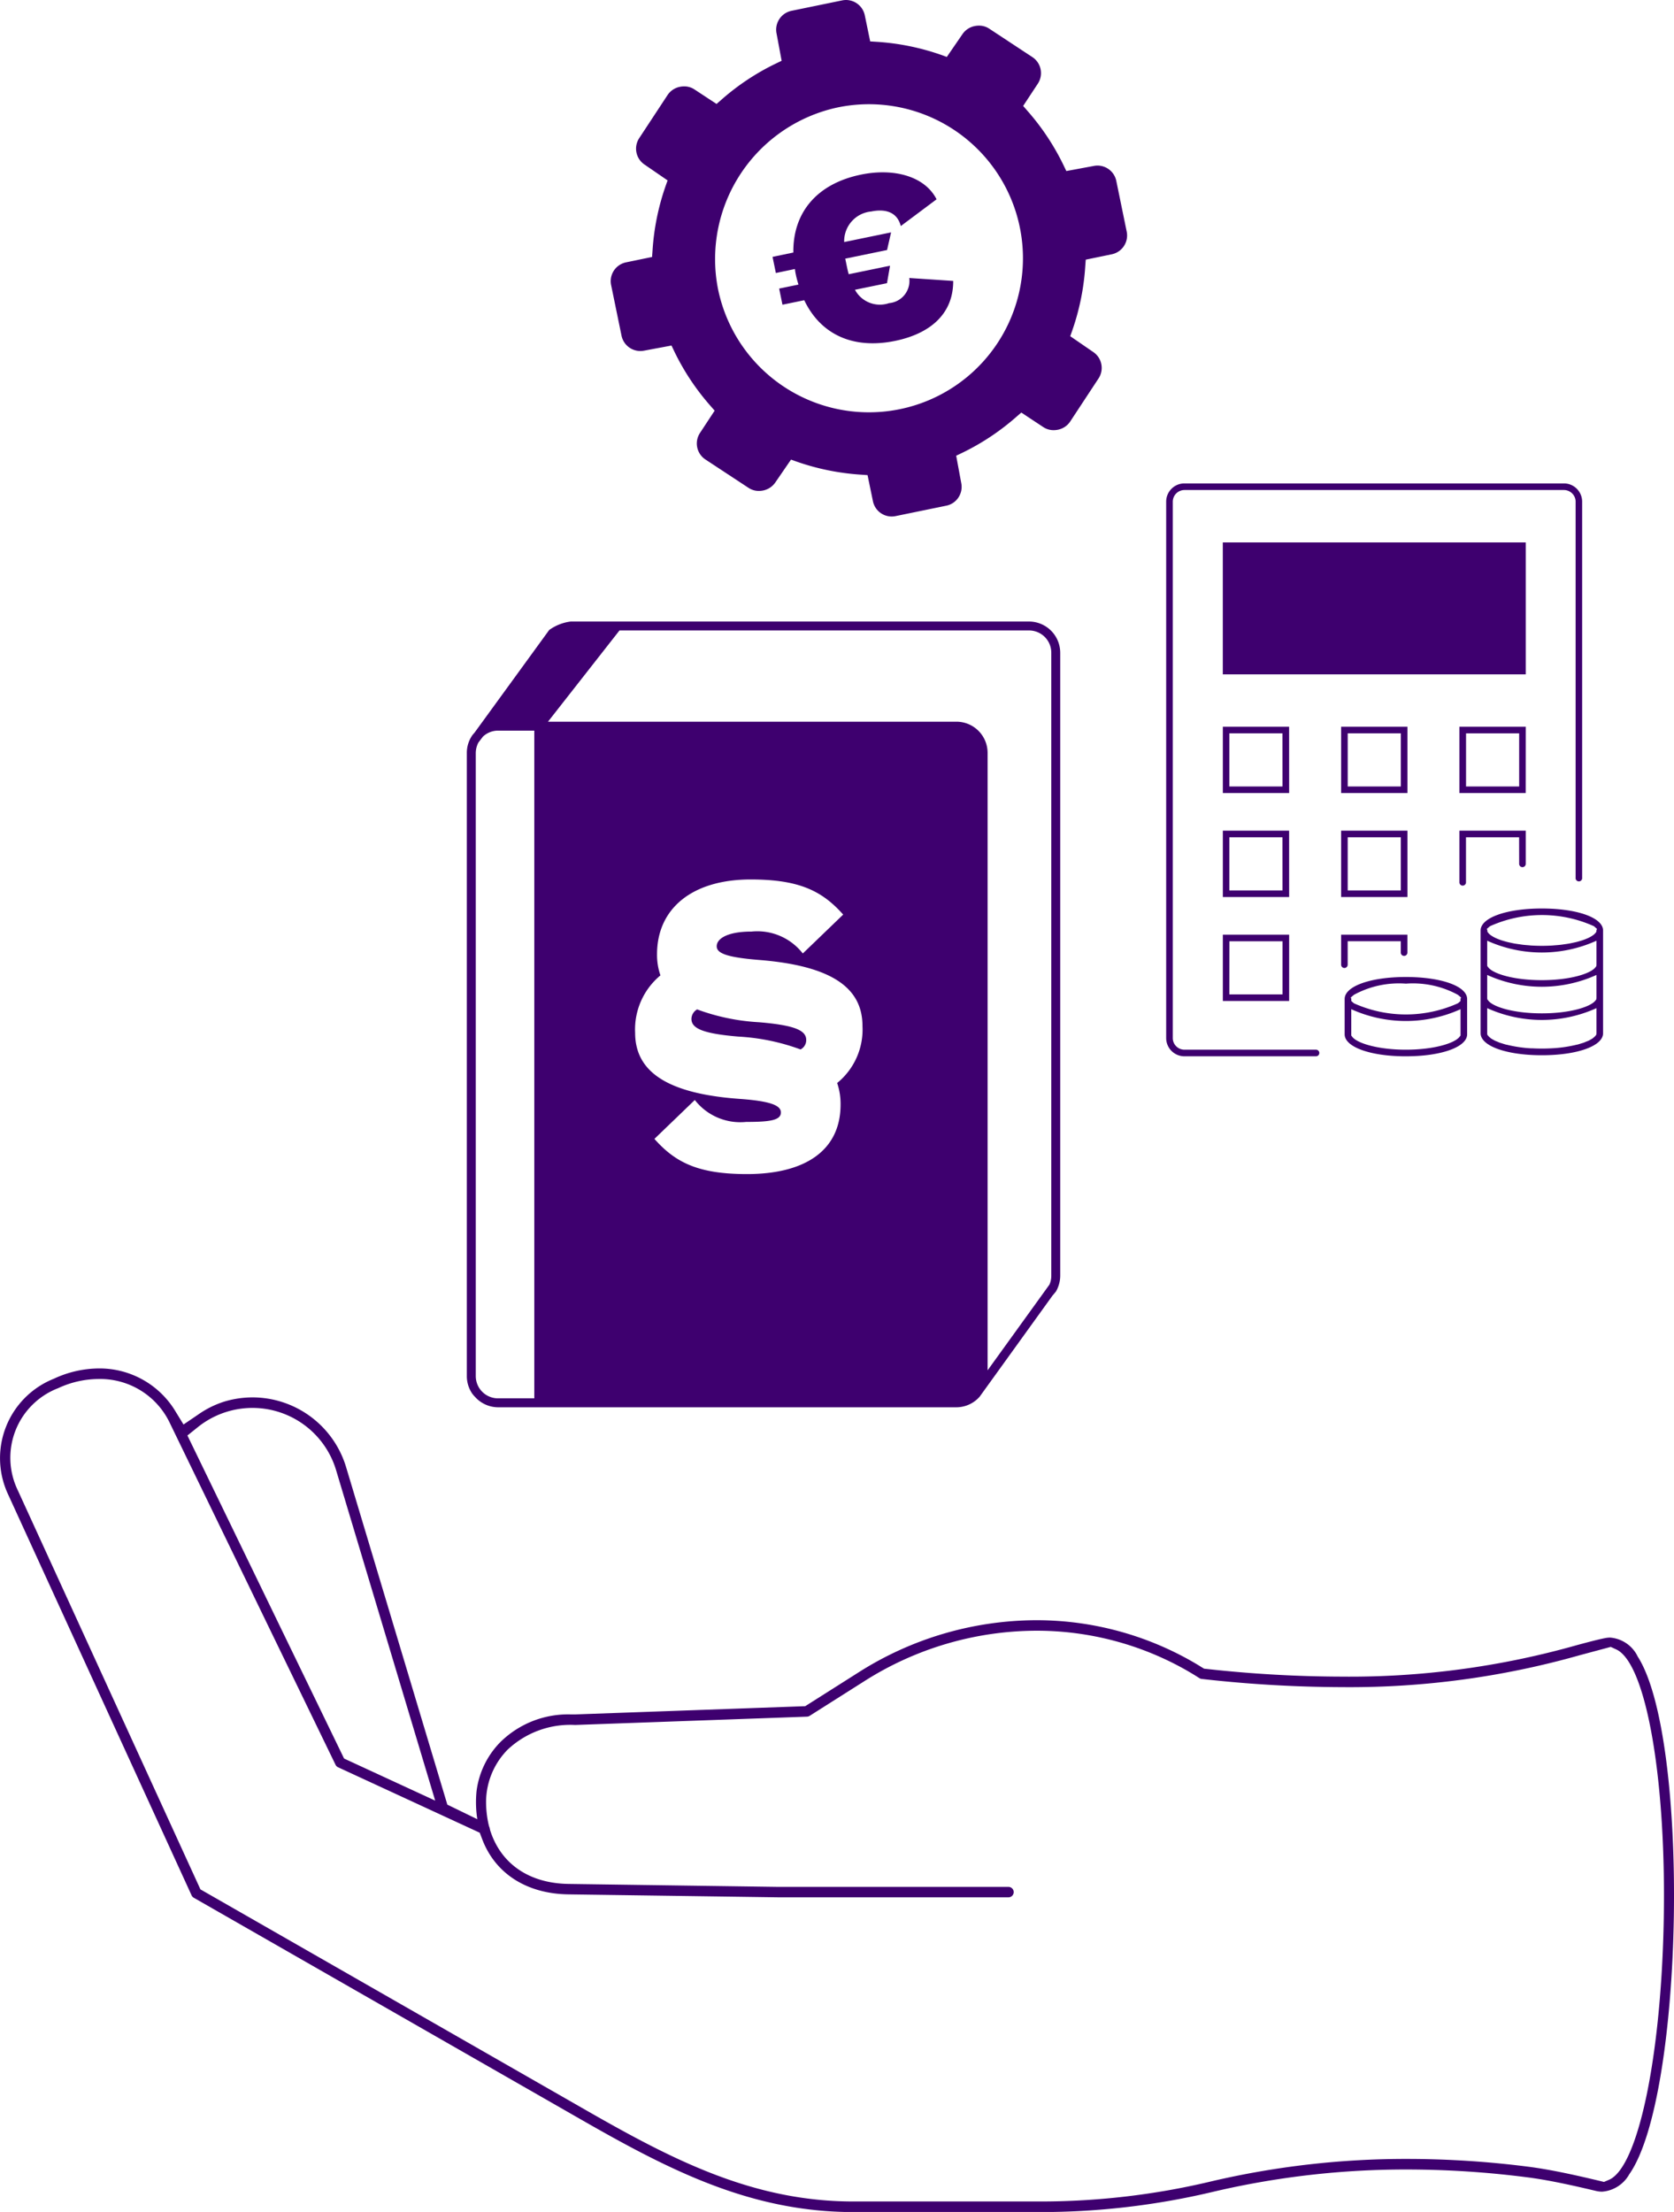 <svg id="Gruppe_448" data-name="Gruppe 448" xmlns="http://www.w3.org/2000/svg" xmlns:xlink="http://www.w3.org/1999/xlink" width="128.478" height="169.743" viewBox="0 0 128.478 169.743">
  <defs>
    <clipPath id="clip-path">
      <rect id="Rechteck_159" data-name="Rechteck 159" width="128.478" height="169.743" fill="#3e006f"/>
    </clipPath>
  </defs>
  <g id="Gruppe_448-2" data-name="Gruppe 448" clip-path="url(#clip-path)">
    <path id="Pfad_188" data-name="Pfad 188" d="M125.674,145.26a2.573,2.573,0,0,0-2.094-1.414,1.937,1.937,0,0,0-.38.038c-.591.115-1.308.309-2.16.537a63.949,63.949,0,0,1-18.086,2.421,96.258,96.258,0,0,1-10.257-.58l-.289-.031-.25-.154c-.193-.121-.391-.24-.592-.355a24.076,24.076,0,0,0-12.036-3.21,25.523,25.523,0,0,0-13.667,4.023L61.8,149.11l-17.68.633-.268,0a7.4,7.4,0,0,0-5.461,2.134,6.538,6.538,0,0,0-1.816,3.746,8.538,8.538,0,0,0,.058,2.16l-2.3-1.118-7.77-25.9a7.514,7.514,0,0,0-7.175-5.352,7.58,7.58,0,0,0-2.169.321,7.316,7.316,0,0,0-2.024,1.007l-1.111.753-.7-1.144a6.8,6.8,0,0,0-5.807-3.158,8.242,8.242,0,0,0-3.44.788,6.562,6.562,0,0,0-3.509,8.892l14.076,30.754a.4.4,0,0,0,.167.183l29.767,17.045c6.76,3.872,13,7.076,20.861,7.076H79.865a57.193,57.193,0,0,0,13.143-1.532l.238-.056a64.559,64.559,0,0,1,14.771-1.678,72.7,72.7,0,0,1,9.206.6c1.811.231,3.9.722,5.284,1.048a2.038,2.038,0,0,0,.457.053,2.618,2.618,0,0,0,2.082-1.336c4.238-6.034,4.673-33.532.628-39.759M15.179,127.7a6.7,6.7,0,0,1,10.614,3.291L33.4,156.356l-6.992-3.228-12.023-24.79Zm108.312,57.753-.387.165-.411-.1c-1.4-.33-3.516-.828-5.369-1.065a73.49,73.49,0,0,0-9.3-.6,65.421,65.421,0,0,0-14.966,1.7l-.236.056a56.506,56.506,0,0,1-12.957,1.509H65.5c-7.669,0-13.8-3.157-20.463-6.97L15.383,163.168,1.361,132.532a5.722,5.722,0,0,1,3.11-7.829,7.394,7.394,0,0,1,3.087-.7A5.916,5.916,0,0,1,13,127.309l12.754,26.3a.407.407,0,0,0,.194.189l10.873,5.023.185.488c1,2.65,3.422,4.2,6.631,4.242l16.074.226H77.4a.4.4,0,0,0,0-.8H59.712l-16.068-.227c-3.017-.043-5.207-1.527-6.028-4.127l-.025-.122a.707.707,0,0,0-.051-.158l-.032-.118a7.82,7.82,0,0,1-.2-1.933,5.751,5.751,0,0,1,1.656-3.85,7.016,7.016,0,0,1,5.175-1.891l17.8-.638a.408.408,0,0,0,.2-.062l4.156-2.633a24.715,24.715,0,0,1,13.238-3.9,23.271,23.271,0,0,1,11.636,3.1c.3.176.6.355.878.537a.416.416,0,0,0,.175.063,98.216,98.216,0,0,0,10.764.63,64.717,64.717,0,0,0,18.263-2.451l2.374-.636.42.192c2.325,1.069,3.89,10.177,3.639,21.187-.237,10.363-2,18.568-4.188,19.512" transform="translate(0 -18.18)" fill="#3e006f"/>
    <path id="Pfad_189" data-name="Pfad 189" d="M106.4,87.48h10.1a.253.253,0,0,0,0-.506H106.4a.893.893,0,0,1-.893-.892V44.919a.9.9,0,0,1,.893-.893h29.132a.9.9,0,0,1,.893.893V73.775a.252.252,0,1,0,.5,0V44.919a1.4,1.4,0,0,0-1.4-1.4H106.4a1.4,1.4,0,0,0-1.4,1.4V86.081a1.4,1.4,0,0,0,1.4,1.4" transform="translate(-15.497 -6.423)" fill="#3e006f"/>
    <rect id="Rechteck_158" data-name="Rechteck 158" width="23.251" height="10.124" transform="translate(93.849 41.625)" fill="#3e006f"/>
    <path id="Pfad_190" data-name="Pfad 190" d="M136.492,65.425H131.4v5.088h5.089Zm-4.583.505h4.077v4.078h-4.077Z" transform="translate(-19.392 -9.655)" fill="#3e006f"/>
    <path id="Pfad_191" data-name="Pfad 191" d="M125.839,65.425H120.75v5.088h5.089Zm-.506,4.583h-4.077V65.93h4.077Z" transform="translate(-17.82 -9.655)" fill="#3e006f"/>
    <path id="Pfad_192" data-name="Pfad 192" d="M115.186,65.425H110.1v5.088h5.089Zm-.506,4.583H110.6V65.93h4.077Z" transform="translate(-16.248 -9.655)" fill="#3e006f"/>
    <path id="Pfad_193" data-name="Pfad 193" d="M135.986,77.328a.253.253,0,0,0,.506,0V74.784H131.4v3.978a.253.253,0,0,0,.505,0V75.289h4.077Z" transform="translate(-19.392 -11.037)" fill="#3e006f"/>
    <path id="Pfad_194" data-name="Pfad 194" d="M120.75,79.873h5.089V74.784H120.75Zm.505-4.583h4.077v4.077h-4.077Z" transform="translate(-17.82 -11.037)" fill="#3e006f"/>
    <path id="Pfad_195" data-name="Pfad 195" d="M115.186,74.784H110.1v5.089h5.089Zm-.506,4.583H110.6V75.29h4.077Z" transform="translate(-16.248 -11.037)" fill="#3e006f"/>
    <path id="Pfad_196" data-name="Pfad 196" d="M121,86.7a.253.253,0,0,0,.253-.253v-1.8h4.077v.872a.253.253,0,0,0,.506,0V84.143H120.75v2.308A.253.253,0,0,0,121,86.7" transform="translate(-17.82 -12.418)" fill="#3e006f"/>
    <path id="Pfad_197" data-name="Pfad 197" d="M110.1,89.232h5.089V84.143H110.1Zm.505-4.583h4.077v4.078H110.6Z" transform="translate(-16.248 -12.418)" fill="#3e006f"/>
    <path id="Pfad_198" data-name="Pfad 198" d="M125.768,94.038c2.723,0,4.7-.71,4.7-1.689V89.642c0-.979-1.977-1.689-4.7-1.689s-4.7.71-4.7,1.689V92.35c0,.979,1.977,1.689,4.7,1.689m4.1-1.476c-.374.47-1.938.969-4.1.969s-3.728-.5-4.1-.969l-.092-.116V90.424a10.165,10.165,0,0,0,8.387,0v2.023Zm-4.1-4.1a7.206,7.206,0,0,1,3.991.858l.249.211a.242.242,0,0,0-.047.113v.152l-.2.173a9.718,9.718,0,0,1-7.983,0l-.2-.173v-.152a.242.242,0,0,0-.047-.113l.249-.211a7.209,7.209,0,0,1,3.992-.858" transform="translate(-17.867 -12.98)" fill="#3e006f"/>
    <path id="Pfad_199" data-name="Pfad 199" d="M133.309,83.476v7.882c0,.979,1.976,1.689,4.7,1.689s4.7-.71,4.7-1.689V83.476c0-.979-1.976-1.689-4.7-1.689s-4.7.71-4.7,1.689m8.893.783v1.834l-.009.116-.077.1c-.366.473-1.93.977-4.108.977s-3.741-.5-4.107-.977l-.078-.1-.009-.116V84.259a10.172,10.172,0,0,0,8.388,0m0,4.382-.009.116-.077.1c-.367.474-1.931.977-4.108.977s-3.74-.5-4.107-.977l-.078-.1-.009-.116V86.886a10.163,10.163,0,0,0,8.388,0Zm-4.977,3.879a10.22,10.22,0,0,1-1.921-.282l-.018,0c-.132-.034-.248-.072-.364-.11-.041-.014-.089-.025-.127-.038-.077-.027-.137-.057-.205-.085s-.137-.053-.194-.08c-.038-.019-.065-.039-.1-.058a2.3,2.3,0,0,1-.2-.117c-.021-.015-.032-.032-.051-.047a.923.923,0,0,1-.144-.133l-.078-.1-.009-.116V89.433a10.167,10.167,0,0,0,8.388,0v1.915l-.009.116-.077.1a.965.965,0,0,1-.144.133c-.02.015-.03.032-.051.047a2.158,2.158,0,0,1-.2.118c-.034.019-.06.038-.1.057-.057.028-.13.055-.2.081s-.128.057-.2.084c-.039.014-.087.025-.128.038-.116.037-.231.076-.363.11l-.018,0a10.23,10.23,0,0,1-1.921.282c-.251.014-.512.022-.783.022s-.532-.008-.783-.022m5.023-9.156a.235.235,0,0,0-.045.091l-.01.126-.077.1a.91.91,0,0,1-.165.152c-.027.021-.061.043-.094.064-.052.034-.108.067-.171.1-.044.023-.092.047-.143.07s-.132.057-.2.084-.13.049-.2.073-.155.049-.236.072-.159.047-.245.068-.189.043-.286.063-.175.038-.269.055c-.115.021-.24.038-.363.055-.089.012-.173.026-.265.037-.15.018-.311.03-.471.042-.078.006-.15.014-.23.019-.245.014-.5.022-.765.022s-.519-.008-.764-.022c-.08,0-.153-.013-.23-.019-.16-.012-.321-.024-.471-.042-.093-.01-.177-.025-.265-.037-.124-.018-.248-.034-.364-.055-.094-.016-.18-.036-.269-.055s-.2-.041-.286-.063-.165-.045-.245-.068-.161-.047-.235-.072-.136-.049-.2-.073-.141-.055-.2-.084-.1-.047-.143-.07c-.062-.033-.119-.066-.17-.1-.033-.021-.066-.043-.095-.064a.931.931,0,0,1-.165-.152l-.078-.1-.01-.126a.233.233,0,0,0-.044-.091l.247-.211a9.713,9.713,0,0,1,7.985,0Z" transform="translate(-19.674 -12.07)" fill="#3e006f"/>
    <path id="Pfad_200" data-name="Pfad 200" d="M55.816,25.763a1.477,1.477,0,0,0,1.443,1.174,1.547,1.547,0,0,0,.307-.032l2.085-.389.214.449a18.423,18.423,0,0,0,2.775,4.178l.322.37-1.125,1.711a1.471,1.471,0,0,0,.419,2.037l3.322,2.186a1.419,1.419,0,0,0,.783.225,1.606,1.606,0,0,0,.319-.032,1.484,1.484,0,0,0,.943-.623l1.2-1.747.468.166a18.577,18.577,0,0,0,4.918.99l.489.035.413,2a1.469,1.469,0,0,0,1.738,1.144l3.895-.8a1.457,1.457,0,0,0,.931-.633,1.472,1.472,0,0,0,.211-1.117L81.5,34.971l.449-.215a18.411,18.411,0,0,0,4.178-2.775l.371-.322L88.2,32.784a1.419,1.419,0,0,0,.783.225,1.605,1.605,0,0,0,.319-.032,1.48,1.48,0,0,0,.937-.612l2.186-3.322A1.471,1.471,0,0,0,92,27l-1.746-1.2.165-.468a18.536,18.536,0,0,0,.989-4.918l.036-.488,2-.413a1.474,1.474,0,0,0,1.144-1.738l-.8-3.895a1.473,1.473,0,0,0-1.749-1.141l-2.085.387-.215-.448A18.474,18.474,0,0,0,86.963,8.5l-.322-.371,1.126-1.709a1.472,1.472,0,0,0-.419-2.038L84.025,2.192a1.414,1.414,0,0,0-.783-.225A1.605,1.605,0,0,0,82.924,2a1.484,1.484,0,0,0-.944.624l-1.2,1.746L80.313,4.2a18.5,18.5,0,0,0-4.918-.991L74.9,3.178l-.413-2A1.476,1.476,0,0,0,73.052,0a1.533,1.533,0,0,0-.3.03l-3.894.8a1.478,1.478,0,0,0-1.142,1.75l.388,2.085-.448.215a18.356,18.356,0,0,0-4.178,2.775l-.371.321L61.4,6.854a1.414,1.414,0,0,0-.782-.225,1.591,1.591,0,0,0-.318.032,1.485,1.485,0,0,0-.938.612L57.174,10.6a1.47,1.47,0,0,0,.43,2.044l1.746,1.2-.165.469a18.515,18.515,0,0,0-.99,4.919l-.035.488-2,.413a1.473,1.473,0,0,0-1.144,1.738Zm16.6-17.521A11.821,11.821,0,1,1,63.225,22.2,11.9,11.9,0,0,1,72.416,8.242" transform="translate(-8.114)" fill="#3e006f"/>
    <path id="Pfad_201" data-name="Pfad 201" d="M71.276,22.932a3.375,3.375,0,0,0,.07.436c.054.262.126.521.2.76l-1.482.305.255,1.239,1.671-.344c1.27,2.653,3.772,3.78,6.98,3.119,2.664-.549,4.467-2.056,4.452-4.6l-3.372-.225A1.712,1.712,0,0,1,78.5,25.551a2.17,2.17,0,0,1-2.617-1.025l2.458-.506.233-1.34-3.17.653c-.07-.239-.119-.482-.177-.764l-.09-.432,3.209-.661.309-1.354-3.6.742a2.289,2.289,0,0,1,2.079-2.346c.976-.2,1.97-.034,2.266,1.118l2.746-2.052c-.889-1.753-3.238-2.423-5.809-1.893-3.322.684-5.221,2.856-5.184,5.977L69.557,22l.255,1.239Z" transform="translate(-10.265 -2.289)" fill="#3e006f"/>
    <path id="Pfad_202" data-name="Pfad 202" d="M42.637,115.424a2.386,2.386,0,0,0,1.788.826H79.612a2.384,2.384,0,0,0,1.783-.819l5.583-7.746.266-.315.1-.188.048-.118a2.4,2.4,0,0,0,.182-.893V58.345a2.4,2.4,0,0,0-2.393-2.393H50a3.589,3.589,0,0,0-1.646.649L42.62,64.484l-.076.086a1.116,1.116,0,0,0-.1.123,2.368,2.368,0,0,0-.412,1.338v47.826a2.374,2.374,0,0,0,.413,1.343,2.345,2.345,0,0,0,.19.224m27.82-24.054a4.934,4.934,0,0,1,.261,1.651c0,3.507-2.7,5.333-7.187,5.333-3.71,0-5.477-.869-7.1-2.7l3.1-2.985a4.423,4.423,0,0,0,3.941,1.682c1.8,0,2.666-.117,2.666-.725,0-.521-.724-.869-3.187-1.043-5.593-.406-8-2.116-8-5.072a5.381,5.381,0,0,1,1.942-4.405,4.762,4.762,0,0,1-.261-1.622c0-3.507,2.694-5.738,7.187-5.738,3.709,0,5.477.869,7.1,2.694l-3.1,2.985a4.422,4.422,0,0,0-3.941-1.681c-1.8,0-2.666.522-2.666,1.13,0,.522.725.84,3.187,1.043,5.594.435,8,2.115,8,5.071a5.281,5.281,0,0,1-1.942,4.376M53.748,56.637H85.182a1.709,1.709,0,0,1,1.707,1.707v47.826a1.685,1.685,0,0,1-.1.563l-.04.1L82,113.414V66.031a2.394,2.394,0,0,0-2.392-2.393H48.261ZM42.718,66.031a1.765,1.765,0,0,1,.2-.788l.347-.457a1.7,1.7,0,0,1,1.158-.462h2.787v51.239H44.425a1.708,1.708,0,0,1-1.707-1.707Z" transform="translate(-6.203 -8.257)" fill="#3e006f"/>
    <path id="Pfad_203" data-name="Pfad 203" d="M67.442,91.856a16.283,16.283,0,0,1-4.752-.985.865.865,0,0,0-.435.725c0,.725.84,1.131,3.622,1.363a16.3,16.3,0,0,1,4.753.985.806.806,0,0,0,.435-.725c0-.725-.84-1.131-3.623-1.363" transform="translate(-9.188 -13.411)" fill="#3e006f"/>
  </g>
</svg>
